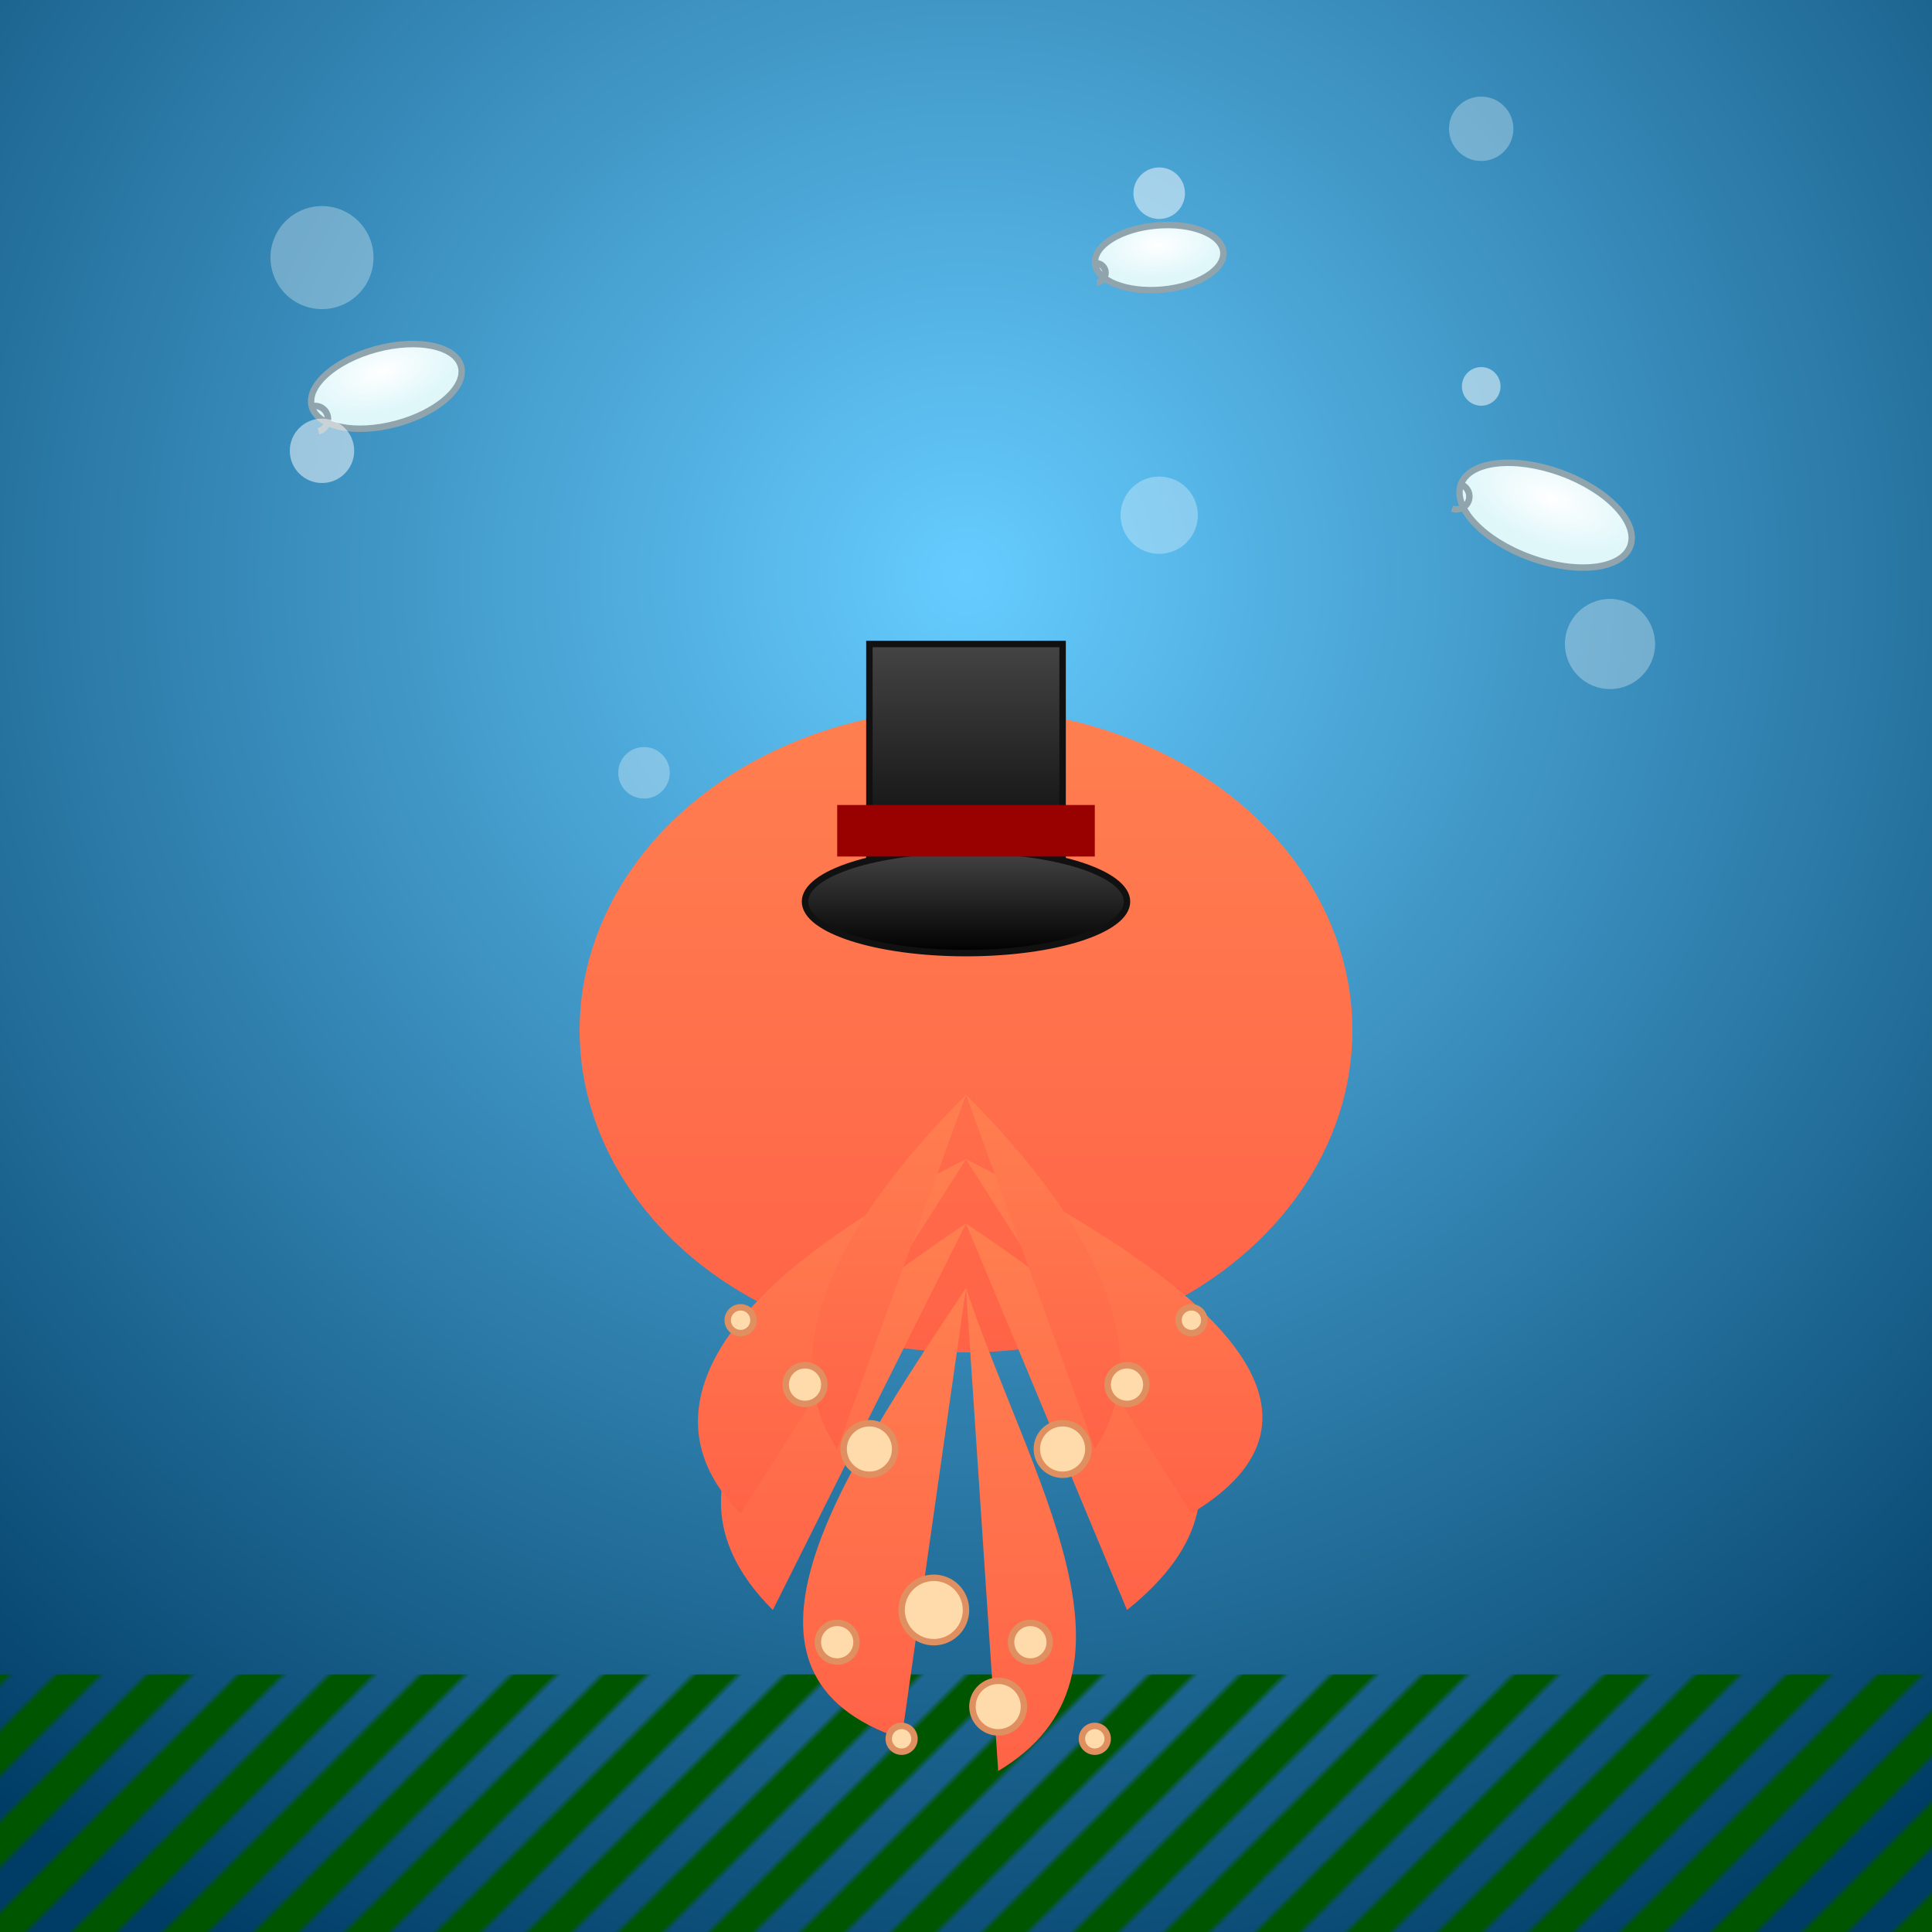 <svg viewBox="0 0 300 300" xmlns="http://www.w3.org/2000/svg">
  <defs>
    <radialGradient id="bgGradient" cx="50%" cy="30%" r="80%">
      <stop offset="0%" stop-color="#66ccff"/>
      <stop offset="100%" stop-color="#003d66"/>
    </radialGradient>
    <linearGradient id="octoGradient" x1="0%" y1="0%" x2="0%" y2="100%">
      <stop offset="0%" stop-color="#ff7f50"/>
      <stop offset="100%" stop-color="#ff6347"/>
    </linearGradient>
    <linearGradient id="hatGradient" x1="0%" y1="0%" x2="0%" y2="100%">
      <stop offset="0%" stop-color="#444"/>
      <stop offset="100%" stop-color="#000"/>
    </linearGradient>
    <radialGradient id="teacupGradient" cx="50%" cy="30%" r="50%">
      <stop offset="0%" stop-color="#ffffff"/>
      <stop offset="100%" stop-color="#e0f7fa"/>
    </radialGradient>
    <pattern id="seaweedPattern" width="10" height="10" patternUnits="userSpaceOnUse" patternTransform="rotate(45)">
      <rect width="5" height="10" fill="#005500"/>
    </pattern>
  </defs>

  <rect width="300" height="300" fill="url(#bgGradient)"/>

  <g fill="rgba(255,255,255,0.3)">
    <circle cx="50" cy="40" r="8"/>
    <circle cx="230" cy="20" r="5"/>
    <circle cx="180" cy="80" r="6"/>
    <circle cx="100" cy="120" r="4"/>
    <circle cx="250" cy="100" r="7"/>
  </g>

  <rect y="260" width="300" height="40" fill="url(#seaweedPattern)" />

  <g id="octopus">
    <ellipse cx="150" cy="160" rx="60" ry="50" fill="url(#octoGradient)" />

    <path d="M150,200 C130,230 110,260 140,270" fill="url(#octoGradient)"/>
    <path d="M150,200 C160,230 180,260 155,275" fill="url(#octoGradient)"/>
    <path d="M150,190 C120,210 100,230 120,250" fill="url(#octoGradient)"/>
    <path d="M150,190 C180,210 200,230 175,250" fill="url(#octoGradient)"/>
    <path d="M150,180 C110,200 100,220 115,235" fill="url(#octoGradient)"/>
    <path d="M150,180 C190,200 210,220 185,235" fill="url(#octoGradient)"/>
    <path d="M150,170 C130,190 120,210 130,225" fill="url(#octoGradient)"/>
    <path d="M150,170 C170,190 180,210 170,225" fill="url(#octoGradient)"/>

    <g fill="#ffdbac" stroke="#e09060" stroke-width="1">
      <circle cx="135" cy="225" r="4"/>
      <circle cx="125" cy="215" r="3"/>
      <circle cx="115" cy="205" r="2"/>
      <circle cx="165" cy="225" r="4"/>
      <circle cx="175" cy="215" r="3"/>
      <circle cx="185" cy="205" r="2"/>
      <circle cx="145" cy="250" r="5"/>
      <circle cx="155" cy="265" r="4"/>
      <circle cx="130" cy="255" r="3"/>
      <circle cx="140" cy="270" r="2"/>
      <circle cx="160" cy="255" r="3"/>
      <circle cx="170" cy="270" r="2"/>
    </g>
  </g>

  <g id="tophat" transform="translate(135,100)">
    <rect x="0" y="0" width="30" height="40" fill="url(#hatGradient)" stroke="#111" stroke-width="1"/>
    <ellipse cx="15" cy="40" rx="25" ry="8" fill="url(#hatGradient)" stroke="#111" stroke-width="1"/>
    <rect x="-5" y="25" width="40" height="8" fill="#900"/>
  </g>

  <g id="teacups" fill="url(#teacupGradient)" stroke="#90a4ae" stroke-width="1">
    <g transform="translate(60,60) rotate(-15)">
      <ellipse cx="0" cy="0" rx="12" ry="6"/>
      <path d="M-12,0 a1,1 0 0,1 0,4" stroke="#90a4ae" fill="none"/>
    </g>
    <g transform="translate(240,80) rotate(20)">
      <ellipse cx="0" cy="0" rx="14" ry="7"/>
      <path d="M-14,0 a1,1 0 0,1 0,4" stroke="#90a4ae" fill="none"/>
    </g>
    <g transform="translate(180,40) rotate(-5)">
      <ellipse cx="0" cy="0" rx="10" ry="5"/>
      <path d="M-10,0 a1,1 0 0,1 0,3" stroke="#90a4ae" fill="none"/>
    </g>
  </g>

  <g fill="rgba(255,255,255,0.5)">
    <circle cx="230" cy="60" r="3"/>
    <circle cx="50" cy="70" r="5"/>
    <circle cx="180" cy="30" r="4"/>
  </g>
</svg>
